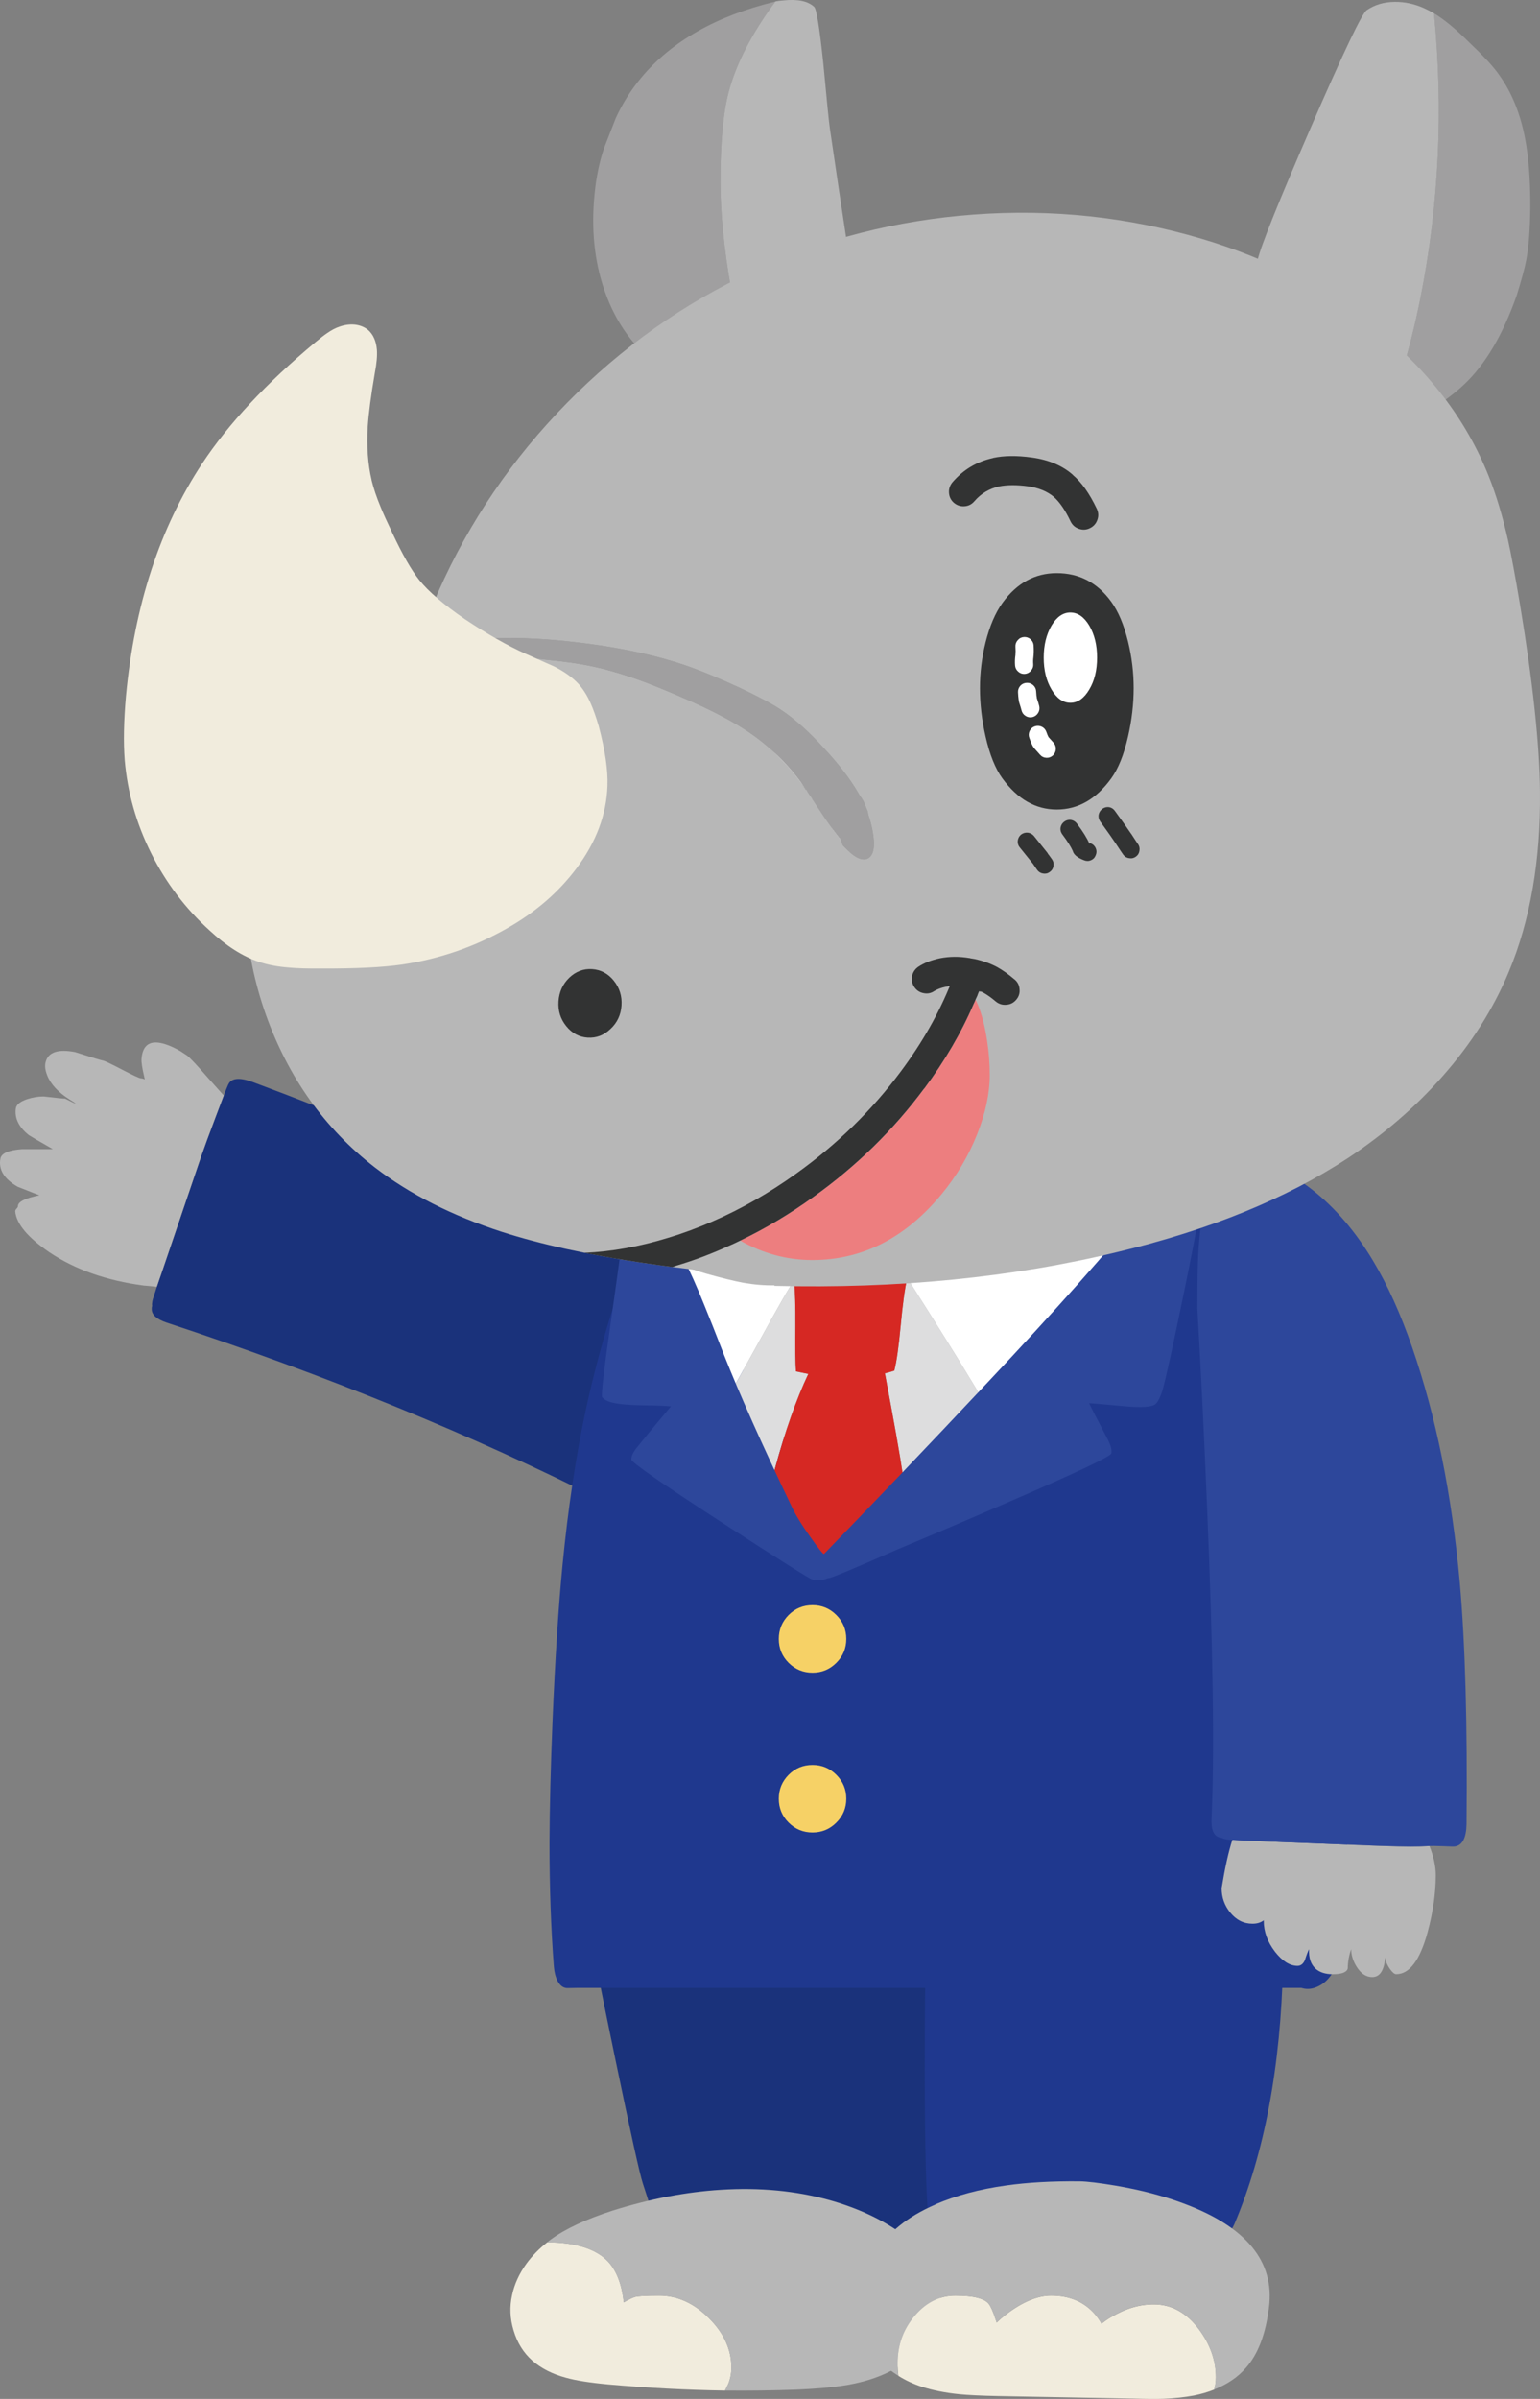 <?xml version="1.0" encoding="UTF-8"?>
<svg id="_レイヤー_2" data-name="レイヤー 2" xmlns="http://www.w3.org/2000/svg" viewBox="0 0 64.237 100">
  <rect x="0" y="0" width="64.237" height="100" fill="#808080" stroke="none"/>
  <defs>
    <style>
      .cls-1 {
        fill: #ed7e7f;
      }

      .cls-2 {
        fill: #f6d166;
      }

      .cls-3 {
        fill: #fff;
      }

      .cls-4 {
        fill: #f1ecdd;
      }

      .cls-5 {
        fill: #a09fa0;
      }

      .cls-6 {
        fill: #b7b7b7;
      }

      .cls-7 {
        fill: #323333;
      }

      .cls-8 {
        fill: #ddddde;
      }

      .cls-9 {
        fill: #d62823;
      }

      .cls-10 {
        fill: #1f388e;
      }

      .cls-11 {
        fill: #1a327b;
      }

      .cls-12 {
        fill: #2d479b;
      }

      .cls-13 {
        fill: none;
        stroke: #fff;
        stroke-linecap: round;
        stroke-linejoin: round;
        stroke-width: .151px;
      }
    </style>
  </defs>
  <g id="tx">
    <g>
      <g id="FL_01_05_0_Layer6_0_FILL" data-name="FL 01     05                      0 Layer6 0 FILL">
        <path class="cls-11" d="m39.582,80.813c-.01-.222-.056-.379-.136-.469-.086-.101-.267-.167-.545-.197l-8.576-.734c-1.05-.091-1.849-.126-2.4-.106-.888.025-1.66.169-2.316.431-.051.02-.096.04-.136.061-.081-.096-.179-.134-.295-.114-.177.03-.288.192-.333.484-.01.071-.018.149-.023.235-.076.182-.106.419-.091.712.01.187.323,1.766.939,4.738.631,3.043,1.012,4.764,1.143,5.162l.447,1.378c.096.283.184.469.265.56.081.091.164.154.25.189.071.172.278.257.621.257l9.424.015c.187,0,.333-.008.439-.023.156-.03.288-.086.394-.167.126-.096.22-.245.28-.447.035-.131.061-.315.076-.553.429-6.646.621-10.451.575-11.415Z"/>
      </g>
      <g id="FL_01_05_0_Layer6_1_FILL" data-name="FL 01     05                      0 Layer6 1 FILL">
        <path class="cls-4" d="m25.382,94.294c-.494-.54-1.345-.815-2.551-.825-.343.268-.636.568-.878.901-.298.414-.494.845-.59,1.294-.111.494-.091.989.061,1.484.151.51.411.928.78,1.256.368.323.835.56,1.4.712.409.116.997.209,1.764.28,1.63.146,3.255.232,4.875.257.081-.172.126-.265.136-.28.086-.217.129-.444.129-.681,0-.747-.31-1.431-.931-2.051-.626-.631-1.32-.946-2.082-.946-.565,0-.908.02-1.029.061-.096.03-.245.103-.447.22-.081-.742-.293-1.302-.636-1.68Z"/>
        <path class="cls-6" d="m38.984,94.574c-.162-.414-.583-.875-1.264-1.385-.863-.641-1.902-1.133-3.119-1.476-1.403-.389-2.912-.532-4.527-.431-1.458.091-2.96.379-4.504.863-1.125.363-1.991.767-2.596,1.211-.051.035-.098.073-.144.114,1.206.01,2.056.285,2.551.825.343.379.555.939.636,1.68.202-.116.351-.189.447-.22.121-.04.464-.061,1.029-.061.762,0,1.456.315,2.082.946.621.621.931,1.304.931,2.051,0,.237-.043.464-.129.681-.01.015-.056.108-.136.28.999.01,1.996-.003,2.99-.038.787-.035,1.415-.088,1.885-.159.686-.101,1.289-.27,1.809-.507.606-.273,1.113-.646,1.521-1.12.444-.52.699-1.08.764-1.68.056-.479-.02-1.004-.227-1.574Z"/>
      </g>
      <g id="FL_01_05_0_Layer6_2_FILL" data-name="FL 01     05                      0 Layer6 2 FILL">
        <path class="cls-10" d="m39.816,79.678c-.368.091-.626.207-.772.348-.116.116-.207.275-.273.477-.04.131-.078.315-.114.553-.056.414-.083,2.145-.083,5.193,0,3.285.058,5.447.174,6.487.066.545.237.871.515.976.116.04.247.043.394.008.086-.015.217-.058.394-.129.535-.197,1.062-.333,1.582-.409.58-.081,1.408-.106,2.483-.076l6.426.136c.172,0,.298-.008.379-.023.136-.02.247-.068.333-.144.071-.056.149-.177.235-.363,1.256-2.962,1.933-6.563,2.029-10.801,0-.217-.01-.381-.03-.492-.035-.182-.103-.326-.204-.431-.106-.111-.265-.189-.477-.235-.252-.04-.439-.076-.56-.106-.197-.045-.457-.151-.78-.318-.368-.192-.628-.313-.78-.363-.252-.081-.555-.129-.908-.144-.071-.005-.381-.008-.931-.008-.626.005-1.383-.03-2.271-.106-1.009-.101-1.766-.172-2.271-.212-1.837-.146-3.333-.086-4.489.182Z"/>
      </g>
      <g id="FL_01_05_0_Layer6_3_FILL" data-name="FL 01     05                      0 Layer6 3 FILL">
        <path class="cls-4" d="m46.349,96.588c-.146.086-.28.179-.401.28-.076-.136-.164-.265-.265-.386-.449-.525-1.062-.787-1.839-.787-.57,0-1.201.265-1.892.795-.136.106-.262.214-.379.326-.015-.045-.03-.091-.045-.136-.101-.308-.194-.52-.28-.636-.177-.232-.643-.348-1.4-.348-.651,0-1.214.278-1.688.833-.479.56-.719,1.221-.719,1.983,0,.202.01.368.03.5,0,.01.003.02.008.03.298.187.623.338.976.454.454.146.976.25,1.567.31.368.035.903.061,1.605.076l5.654.106c.52.015.941.018,1.264.008.459-.02.875-.066,1.249-.136.308-.061.593-.144.855-.25.045-.172.068-.341.068-.507,0-.701-.232-1.365-.696-1.991-.52-.701-1.151-1.052-1.892-1.052-.601,0-1.193.177-1.779.53Z"/>
        <path class="cls-6" d="m39.022,91.895c-1.186.515-2.011,1.186-2.475,2.013-.182.318-.336.729-.462,1.234-.217.913-.207,1.688.03,2.324.182.479.492.901.931,1.264.136.111.28.214.431.31-.005-.01-.008-.02-.008-.03-.02-.131-.03-.298-.03-.5,0-.762.24-1.423.719-1.983.474-.555,1.037-.833,1.688-.833.757,0,1.224.116,1.4.348.086.116.179.328.28.636.015.045.03.091.045.136.116-.111.242-.22.379-.326.691-.53,1.322-.795,1.892-.795.777,0,1.39.262,1.839.787.101.121.189.25.265.386.121-.101.255-.194.401-.28.585-.353,1.178-.53,1.779-.53.742,0,1.373.351,1.892,1.052.464.626.696,1.289.696,1.991,0,.167-.023.336-.068.507.545-.212.987-.512,1.325-.901.505-.57.825-1.41.961-2.521.242-1.913-.944-3.356-3.558-4.33-.848-.318-1.791-.565-2.831-.742-.691-.116-1.196-.177-1.514-.182-1.166-.01-2.188.048-3.066.174-1.095.151-2.076.414-2.945.787Z"/>
      </g>
      <g id="FL_01_05_0_Layer5_0_FILL" data-name="FL 01     05                      0 Layer5 0 FILL">
        <path class="cls-11" d="m9.517,45.215c-.033.073-.093.222-.182.447-.086.224-.199.524-.341.901-.278.737-.477,1.279-.598,1.627l-1.612,4.746c-.095.276-.176.511-.242.704-.045.14-.082.258-.114.356v.008c-.071.177-.098.32-.083.431-.015.051-.02.103-.015.159.01.222.214.401.613.537,6.701,2.21,12.78,4.693,18.235,7.448.015.015.028.025.038.03.177.141.394.273.651.394.146.081.386.179.719.295.868.343,1.526.588,1.976.734.353.121.719.23,1.098.326.348.091.633.141.855.151.469.025.928-.073,1.378-.295.444-.222.797-.525,1.06-.908.141-.192.232-.381.273-.568.061-.217.056-.419-.015-.606-.005-.015-.013-.033-.023-.053-.01-.449-.096-.936-.257-1.461-.358-1.171-.979-2.316-1.862-3.437-.722-.928-1.65-1.87-2.785-2.823-2.311-1.948-5.122-3.737-8.432-5.367-2.311-1.135-5.412-2.43-9.303-3.883-.565-.207-.908-.172-1.029.106Z"/>
        <path class="cls-6" d="m3.151,43.86c-.727-.141-1.143-.003-1.249.416-.04.156-.018.341.068.553.141.363.449.696.923.999.273.167.331.214.174.144-.081-.04-.197-.098-.348-.174-.076,0-.376-.03-.901-.091-.227,0-.457.038-.689.114-.288.096-.444.225-.469.386-.056.409.126.78.545,1.113.04.03.373.225.999.583H.925c-.565.04-.868.172-.908.394-.086.459.154.85.719,1.173.596.237.898.356.908.356-.128.025-.259.058-.394.098-.333.101-.5.217-.5.348,0,.035-.02.073-.061.114-.035.035-.053.073-.053.114.051.52.522,1.085,1.415,1.696,1.07.722,2.384,1.186,3.944,1.393.202.015.384.033.545.053.066-.193.147-.427.242-.704l1.612-4.746c.121-.348.32-.891.598-1.627.142-.377.255-.677.341-.901-.009-.015-.017-.023-.023-.023l-.636-.712c-.444-.51-.732-.818-.863-.923l-.288-.189c-.227-.131-.436-.227-.628-.288-.616-.197-.946.008-.992.613-.01.136.028.386.114.749.009.038.017.073.023.106-.06-.03-.113-.045-.159-.045-.061,0-.328-.124-.802-.371-.474-.247-.737-.371-.787-.371-.035,0-.416-.116-1.143-.348Z"/>
      </g>
      <g id="FL_01_05_0_Layer4_0_FILL" data-name="FL 01     05                      0 Layer4 0 FILL">
        <path class="cls-10" d="m27.834,49.507c-.071-.02-.151,0-.242.061-.121.081-.212.194-.273.341-1.267,2.861-2.233,5.838-2.899,8.932-.409,1.923-.727,4.05-.954,6.381-.172,1.771-.31,3.921-.416,6.449-.081,1.983-.124,3.701-.129,5.155,0,1.857.061,3.575.182,5.155.02.242.073.444.159.606.111.202.255.298.431.288l.439-.008h30.149c.02.005.038.01.053.015.212.056.431.028.658-.083.207-.101.381-.252.522-.454.116-.167.209-.373.28-.621.04-.156.086-.384.136-.681.141-.969.227-2.051.257-3.247.015-.823.005-1.907-.03-3.255-.121-4.39-.381-8.278-.78-11.664-.484-4.153-1.214-7.971-2.188-11.452-.061-.212-.119-.414-.174-.606-.056-.404-.202-.812-.439-1.226-.091-.217-.182-.414-.273-.59-.434-.843-.971-1.476-1.612-1.9-.151-.101-.28-.136-.386-.106-.071.02-.124.068-.159.144-.681-.51-1.36-.928-2.036-1.256-.717-.343-1.537-.631-2.46-.863-.701-.172-1.562-.331-2.581-.477-1.297-.192-2.437-.313-3.421-.363-1.231-.061-2.372-.025-3.421.106-1.201.151-2.314.431-3.338.84-1.125.444-2.102,1.024-2.929,1.741-.545.469-1.019.984-1.423,1.544-.232.313-.467.679-.704,1.098m21.444,2.172c-.066.303-.214.636-.447.999-1.236,1.907-2.881,3.843-4.935,5.806-.515.494-1.145,1.067-1.892,1.718-1.07.934-2.379,2.031-3.929,3.293-.03.025-.061.051-.091.076-.812.656-1.438,1.125-1.877,1.408-.949.621-1.766.823-2.453.606-.328-.106-.636-.313-.923-.621-.202-.222-.429-.535-.681-.939-.091-.151-.182-.3-.273-.447-.515-.863-.898-1.547-1.151-2.051-.293-.596-.608-1.332-.946-2.21-.368-.979-.707-1.948-1.014-2.907-.399-1.231-.676-2.23-.833-2.998-.111-.56-.146-.982-.106-1.264.03-.192.101-.3.212-.326.051-.015.111-.01.182.015.04.015.101.04.182.076.101.03.214.025.341-.015.071-.02.177-.068.318-.144,1.145-.596,2.584-.971,4.314-1.128.727-.061,1.726-.106,2.998-.136.071-.005.141-.008.212-.008.419-.01.868-.018,1.347-.023.217-.01,1.499-.098,3.845-.265,1.549-.106,2.831-.136,3.845-.091.545.025,1.357.098,2.437.22.262.025.467.061.613.106.222.066.394.167.515.303.212.237.275.553.189.946Z"/>
        <path class="cls-8" d="m33.125,53.389c-.116.121-.651,1.052-1.605,2.793-.979,1.786-1.592,2.831-1.839,3.134.338.878.653,1.615.946,2.21.252.505.636,1.188,1.151,2.051.126-.686.308-1.468.545-2.346.424-1.569.888-2.889,1.393-3.959l-.515-.106c-.025-.353-.033-.976-.023-1.87.005-.838-.013-1.474-.053-1.907m4.178,3.747c-.222.071-.353.106-.394.106.379,1.993.631,3.419.757,4.277.116.752.222,1.436.318,2.051.03-.025.061-.051.091-.076,1.549-1.262,2.859-2.359,3.929-3.293-.353-.818-1.741-3.126-4.163-6.926-.096.414-.187,1.077-.273,1.991-.081.873-.169,1.496-.265,1.87m-1.029-6.646c.025.04.053.083.083.129.04-.045.083-.091.129-.136-.071,0-.141.003-.212.008Z"/>
        <path class="cls-3" d="m34.654,52.08c.717-.545,1.284-1.032,1.703-1.461-.03-.045-.058-.088-.083-.129-1.272.03-2.271.076-2.998.136-1.731.156-3.169.532-4.314,1.128-.141.076-.247.124-.318.144-.126.04-.24.045-.341.015-.081-.035-.141-.061-.182-.076-.071-.025-.131-.03-.182-.015-.111.025-.182.134-.212.326-.04.283-.005.704.106,1.264.156.767.434,1.766.833,2.998.308.959.646,1.928,1.014,2.907.247-.303.86-1.347,1.839-3.134.954-1.741,1.489-2.672,1.605-2.793.323-.348.833-.785,1.529-1.31m14.177.598c.232-.363.381-.696.447-.999.086-.394.023-.709-.189-.946-.121-.136-.293-.237-.515-.303-.146-.045-.351-.081-.613-.106-1.08-.121-1.892-.194-2.437-.22-1.014-.045-2.296-.015-3.845.091-2.346.167-3.628.255-3.845.265-.479.005-.928.013-1.347.023-.045.045-.088.091-.129.136.146.227.371.636.674,1.226.308.59.578,1.067.81,1.431,2.422,3.8,3.81,6.109,4.163,6.926.747-.651,1.378-1.224,1.892-1.718,2.054-1.963,3.699-3.898,4.935-5.806Z"/>
        <path class="cls-9" d="m37.031,51.845c-.303-.59-.527-.999-.674-1.226-.419.429-.987.916-1.703,1.461-.696.525-1.206.961-1.529,1.31.04.434.058,1.07.053,1.907-.01.893-.003,1.516.023,1.87l.515.106c-.505,1.07-.969,2.389-1.393,3.959-.237.878-.419,1.66-.545,2.346.091.146.182.295.273.447.252.404.479.717.681.939.288.308.596.515.923.621.686.217,1.504.015,2.453-.606.439-.283,1.065-.752,1.877-1.408-.096-.616-.202-1.299-.318-2.051-.126-.858-.379-2.283-.757-4.277.04,0,.172-.035.394-.106.096-.373.184-.997.265-1.87.086-.913.177-1.577.273-1.991-.232-.363-.502-.84-.81-1.431Z"/>
      </g>
      <g id="FL_01_05_0_Layer4_1_FILL" data-name="FL 01     05                      0 Layer4 1 FILL">
        <path class="cls-12" d="m50.096,49.741c-.101-.096-.252-.141-.454-.136-.232.025-.406.04-.522.045-.111,0-.194,0-.25,0-.096,0-.177.01-.242.03-.025.005-.048.013-.068.023-.061-.015-.124-.015-.189,0-.121.035-.27.156-.447.363-1.706,2.094-3.949,4.615-6.729,7.562-2.538,2.7-4.814,5.084-6.827,7.153-.045-.005-.235-.242-.568-.712-.363-.51-.626-.939-.787-1.287-1.221-2.553-2.157-4.65-2.808-6.29-.358-.923-.631-1.612-.818-2.066-.318-.792-.621-1.468-.908-2.029-.04-.081-.083-.149-.129-.204-.01-.066-.033-.141-.068-.227l-.106-.257c-.03-.151-.056-.265-.076-.341-.04-.131-.098-.225-.174-.28-.111-.081-.28-.106-.507-.076l-.939.091c-.303.02-.484.108-.545.265-.04.086-.04.204,0,.356.01.04-.136,1.128-.439,3.262-.303,2.099-.429,3.184-.379,3.255.081.106.232.184.454.235.303.066.724.101,1.264.106.515.005.898.02,1.151.045l-.628.749c-.172.202-.424.51-.757.923-.182.212-.27.394-.265.545.01.121,1.259.989,3.747,2.604,2.468,1.6,3.729,2.394,3.785,2.384.03.015.061.025.091.03.162.04.346.018.553-.068.01-.005.023-.008.038-.008.045.03,1.012-.371,2.899-1.204,1.474-.616,2.95-1.244,4.428-1.885,2.957-1.277,4.451-1.981,4.481-2.112.025-.141-.023-.331-.144-.568-.414-.787-.676-1.294-.787-1.521.03-.005.51.035,1.438.121.762.071,1.211.038,1.347-.098.096-.096.187-.278.273-.545.141-.489.457-1.928.946-4.314.52-2.543.742-3.85.666-3.921Z"/>
      </g>
      <g id="FL_01_05_0_Layer4_2_FILL" data-name="FL 01     05                      0 Layer4 2 FILL">
        <path class="cls-2" d="m35.301,68.319c0-.388-.139-.72-.416-.997-.274-.274-.604-.411-.992-.411-.391,0-.724.137-.997.411-.274.277-.411.61-.411.997,0,.391.137.724.411.997s.606.411.997.411c.388,0,.718-.137.992-.411.277-.274.416-.606.416-.997Z"/>
      </g>
      <g id="FL_01_05_0_Layer4_3_FILL" data-name="FL 01     05                      0 Layer4 3 FILL">
        <path class="cls-2" d="m35.301,74.98c0-.388-.139-.72-.416-.997-.274-.274-.604-.411-.992-.411-.391,0-.724.137-.997.411-.274.277-.411.61-.411.997,0,.391.137.724.411.997s.606.411.997.411c.388,0,.718-.137.992-.411.277-.274.416-.606.416-.997Z"/>
      </g>
      <g id="FL_01_05_0_Layer3_0_FILL" data-name="FL 01     05                      0 Layer3 0 FILL">
        <path class="cls-6" d="m59.89,78.179c0-.384-.088-.792-.265-1.226-.247.015-.512.023-.795.023-.257,0-.694-.01-1.31-.03l-5.003-.197c-.494-.02-.865-.038-1.113-.053-.162.5-.31,1.171-.447,2.013,0,.384.119.722.356,1.014.252.313.563.469.931.469.192,0,.348-.048.469-.144,0,.005,0,.013,0,.023,0,.449.156.878.469,1.287.308.394.621.59.939.59.136,0,.24-.081.31-.242.066-.212.124-.363.174-.454-.02.358.068.628.265.81.172.156.411.235.719.235.373,0,.583-.078.628-.235.005-.288.053-.558.144-.81,0,.247.076.492.227.734.182.288.399.431.651.431.202,0,.348-.111.439-.333.061-.146.091-.308.091-.484.035.177.106.338.212.484.101.141.187.212.257.212.555,0,.992-.583,1.31-1.748.227-.843.341-1.633.341-2.369Z"/>
        <path class="cls-12" d="m52.866,48.545c-.197-.025-.406-.01-.628.045-.459.116-.871.341-1.234.674-.363.338-.618.732-.764,1.181-.071.207-.129.489-.174.848-.045.389-.076.772-.091,1.151-.02.464-.03,1.163-.03,2.097.151,2.629.288,5.42.409,8.372.247,5.889.308,10.188.182,12.898-.02.419.071.674.273.764.051.02.101.033.151.038.101.056.247.083.439.083h.008c.247.015.618.033,1.113.053l5.003.197c.616.02,1.052.03,1.31.03.283,0,.547-.008.795-.023.066-.005.257-.003.575.008.293.015.459.018.5.008.303-.056.459-.366.469-.931.04-4.148-.053-7.504-.28-10.067-.333-3.674-.994-6.939-1.983-9.795-.484-1.403-1.029-2.609-1.635-3.618-.732-1.221-1.579-2.21-2.543-2.967-.429-.338-.85-.593-1.264-.764-.015-.015-.03-.03-.045-.045-.146-.131-.331-.209-.553-.235Z"/>
      </g>
      <g>
        <g id="FL_01_05_0_Layer2_0_FILL" data-name="FL 01     05                      0 Layer2 0 FILL">
          <path class="cls-5" d="m35.146,35.231c-.003-.011-.008-.023-.015-.038.004.011.006.021.008.03.005.005.008.007.008.008Z"/>
        </g>
        <path id="FL_01_05_0_Layer2_0_1_STROKES" data-name="FL 01     05                      0 Layer2 0 1 STROKES" class="cls-13" d="m31.778,30.727c1.522,1.522,2.596,2.921,3.224,4.197"/>
      </g>
      <g id="FL_01_05_0_Layer2_1_FILL" data-name="FL 01     05                      0 Layer2 1 FILL">
        <path class="cls-5" d="m26.737,3.25c-.419.505-.767,1.057-1.045,1.658-.222.57-.358.918-.409,1.045-.177.429-.315.961-.416,1.597-.212,1.468-.149,2.818.189,4.05.394,1.418,1.095,2.558,2.104,3.421.585.51,1.299.916,2.142,1.219.732.252,1.526.406,2.384.462-.489-1.363-.888-2.922-1.196-4.678-.293-1.68-.439-3.159-.439-4.436,0-1.625.114-2.871.341-3.739.313-1.186.964-2.447,1.953-3.785-2.473.601-4.342,1.663-5.609,3.187Z"/>
        <path class="cls-6" d="m36.463,12.568c-.03-.283-.131-.54-.303-.772-.177-.242-.394-.401-.651-.477-.404-2.644-.701-4.632-.893-5.965-.035-.222-.126-1.123-.273-2.702-.156-1.484-.283-2.271-.379-2.362-.257-.242-.681-.333-1.272-.273-.151.01-.267.025-.348.045-.989,1.337-1.64,2.599-1.953,3.785-.227.868-.341,2.114-.341,3.739,0,1.277.146,2.755.439,4.436.308,1.756.707,3.315,1.196,4.678h.061c.641.03,1.145-.028,1.514-.174.212-.081.431-.202.658-.363.136-.101.333-.262.59-.484.389-.328.661-.568.818-.719.288-.283.517-.558.689-.825.353-.545.502-1.067.447-1.567Z"/>
      </g>
      <g id="FL_01_05_0_Layer2_2_FILL" data-name="FL 01     05                      0 Layer2 2 FILL">
        <path class="cls-5" d="m62.547,3.144c-.227-.333-.618-.762-1.173-1.287-.363-.363-.671-.646-.923-.848-.217-.177-.429-.328-.636-.454.394,4.007.207,7.95-.56,11.831-.5,2.523-1.181,4.59-2.044,6.199.116-.045.225-.091.326-.136.252-.111.532-.268.84-.469.182-.116.447-.298.795-.545.217-.146.542-.368.976-.666.373-.262.681-.51.923-.742.883-.828,1.615-2.066,2.195-3.716.202-.651.333-1.135.394-1.453.106-.55.164-1.304.174-2.263,0-1.135-.076-2.089-.227-2.861-.202-1.024-.555-1.887-1.06-2.589Z"/>
        <path class="cls-6" d="m59.815.556c-.136-.081-.273-.151-.409-.212-.404-.182-.815-.27-1.234-.265-.449.005-.838.121-1.166.348-.197.136-.974,1.766-2.331,4.89-1.342,3.093-2.082,4.933-2.218,5.518l-.114.454c-.051.177-.114.318-.189.424-.061.091-.146.192-.257.303-.131.121-.23.212-.295.273-.333.323-.583.717-.749,1.181-.162.444-.232.911-.212,1.4.025.535.149,1.062.371,1.582.308.661.762,1.236,1.363,1.726.479.404.976.666,1.491.787.424.096.999.091,1.726-.015.646-.086,1.186-.207,1.62-.363.863-1.61,1.544-3.676,2.044-6.199.767-3.881.954-7.824.56-11.831Z"/>
      </g>
      <g id="FL_01_05_0_Layer2_3_FILL" data-name="FL 01     05                      0 Layer2 3 FILL">
        <path class="cls-5" d="m35.002,34.92c.021.026.041.051.061.076.02.051.038.101.053.151.005.016.011.031.015.045.007.015.012.027.015.038.13.135.253.254.371.356.262.212.482.283.658.212.197-.086.29-.315.28-.689-.022-.377-.101-.758-.235-1.143l-.023-.136-.174-.424c-.047-.089-.103-.174-.167-.257-.025-.042-.05-.085-.076-.129-.318-.545-.775-1.14-1.37-1.786-.651-.722-1.272-1.277-1.862-1.665-.353-.232-.913-.53-1.68-.893-.828-.379-1.474-.651-1.938-.818-1.524-.565-3.411-.954-5.662-1.166-1.262-.111-2.324-.126-3.187-.045-1.009.096-1.897.331-2.664.704-.116.051-.227.106-.333.167-.108.06-.207.12-.295.182.035.034.076.061.121.083.131.071.293.088.484.053.086-.015.255-.068.507-.159.631-.232,1.367-.356,2.21-.371.53-.005,1.287.045,2.271.151.242.03.606.071,1.09.121.414.051.772.106,1.075.167.611.121,1.262.303,1.953.545.53.187,1.156.436,1.877.749.717.308,1.304.585,1.764.833.626.328,1.171.676,1.635,1.045.616.494,1.153,1.052,1.612,1.673.031.042.109.155.235.341.005.001.01.001.015,0,.03.071.096.172.197.303l.053.076c-.004.001-.009.001-.015,0,.131.199.288.436.469.712.235.345.454.645.658.901Z"/>
        <path class="cls-6" d="m57.286,13.605c-2.064-1.63-4.456-2.849-7.176-3.656-3.063-.908-6.22-1.244-9.469-1.007-3.245.237-6.318,1.024-9.22,2.362-2.892,1.337-5.48,3.167-7.766,5.488-2.286,2.326-4.075,4.948-5.367,7.864-.389.888-.658,1.675-.81,2.362-.025.111-.045.222-.061.333.767-.373,1.655-.608,2.664-.704.863-.081,1.925-.066,3.187.045,2.251.212,4.138.601,5.662,1.166.464.167,1.11.439,1.938.818.767.363,1.327.661,1.68.893.59.389,1.211.944,1.862,1.665.596.646,1.052,1.241,1.37,1.786.025.044.051.087.076.129.064.083.119.169.167.257l.174.424.023.136c.134.385.212.766.235,1.143.01.373-.083.603-.28.689-.177.071-.396,0-.658-.212-.118-.102-.241-.221-.371-.356-.003-.011-.008-.023-.015-.038-.005-.015-.01-.03-.015-.045-.015-.051-.033-.101-.053-.151-.02-.024-.04-.049-.061-.076-.204-.256-.424-.556-.658-.901-.181-.276-.338-.513-.469-.712.006.001.012.001.015,0l-.053-.076c-.101-.131-.167-.232-.197-.303-.005.001-.01.001-.015,0-.169.063-.348.141-.537.235-1.68.868-3.151,2.384-4.413,4.549-.373.636-.621,1.191-.742,1.665-.056.227-.103.51-.144.848-.035.384-.066.669-.091.855-.03.242-.098.643-.204,1.204-.101.515-.164.916-.189,1.204-.04.389-.051.971-.03,1.748l.053,2.188c.02.767.045,1.289.076,1.567.086.954.283,1.885.59,2.793.141.399.298.681.469.848.116.111.267.207.454.288.116.045.29.101.522.167.641.182,1.163.31,1.567.386.47.081.907.116,1.31.106-.009.009-.019.017-.03.023,5.158.126,9.939-.346,14.344-1.415,3.815-.913,7.014-2.218,9.598-3.913,1.504-.994,2.816-2.127,3.936-3.399,1.201-1.357,2.124-2.811,2.77-4.36.898-2.145,1.332-4.655,1.302-7.532-.02-1.963-.298-4.557-.833-7.781-.197-1.176-.366-2.082-.507-2.717-.227-.994-.492-1.87-.795-2.627-.949-2.387-2.553-4.471-4.814-6.252Z"/>
      </g>
      <g id="FL_01_05_0_Layer2_4_FILL" data-name="FL 01     05                      0 Layer2 4 FILL">
        <path class="cls-6" d="m23.474,27.578c-.484-.051-.848-.091-1.09-.121-.984-.106-1.741-.156-2.271-.151-.843.015-1.579.139-2.21.371-.252.091-.421.144-.507.159-.192.035-.353.018-.484-.053-.045-.022-.086-.05-.121-.083-.071-.064-.121-.149-.151-.257-.04.02-.078.043-.114.068-2.17,1.352-3.674,2.828-4.511,4.428-.121.232-.194.462-.22.689-.151.051-.293.131-.424.242-.197.177-.361.414-.492.712-.096.222-.184.512-.265.871-.616,2.579-.459,5.188.469,7.827.939,2.634,2.458,4.764,4.557,6.388,1.453,1.115,3.214,2.008,5.283,2.679,1.615.52,3.573.951,5.874,1.294,1.433.212,2.844.381,4.231.507.833-.757,1.585-1.703,2.256-2.838,1.393-2.372,2.195-5.223,2.407-8.553.179-2.735-.005-4.912-.553-6.532-.001-.009-.004-.019-.008-.03-.005-.015-.01-.03-.015-.045-.015-.051-.033-.101-.053-.151-.02-.024-.04-.049-.061-.076-.204-.256-.424-.556-.658-.901-.565-.858-.883-1.335-.954-1.431-.459-.621-.997-1.178-1.612-1.673-.464-.368-1.009-.717-1.635-1.045-.459-.247-1.047-.525-1.764-.833-.722-.313-1.347-.563-1.877-.749-.691-.242-1.342-.424-1.953-.545-.303-.061-.661-.116-1.075-.167Z"/>
      </g>
      <g id="FL_01_05_0_Layer2_5_FILL" data-name="FL 01     05                      0 Layer2 5 FILL">
        <path class="cls-4" d="m15.5,20.008c-.155-.652-.208-1.394-.16-2.225.036-.554.135-1.301.296-2.241.076-.395.104-.716.085-.965-.032-.361-.154-.634-.364-.82-.154-.126-.341-.202-.562-.226-.206-.018-.413.009-.62.081-.17.055-.351.149-.542.284-.111.074-.273.2-.487.378-2.042,1.704-3.611,3.385-4.71,5.044-1.766,2.677-2.826,5.909-3.182,9.693-.092,1.041-.11,1.935-.052,2.682.116,1.342.482,2.633,1.1,3.871.618,1.233,1.431,2.307,2.439,3.222.697.647,1.381,1.083,2.055,1.308.371.125.796.206,1.274.241.317.03.751.043,1.302.038,1.451.008,2.587-.048,3.409-.167,1.562-.233,3.023-.738,4.383-1.515,1.176-.667,2.134-1.496,2.876-2.484.824-1.095,1.257-2.243,1.299-3.443.026-.646-.095-1.475-.363-2.489-.116-.392-.225-.702-.327-.931-.145-.333-.317-.61-.515-.83-.246-.269-.586-.513-1.022-.733-.034-.017-.428-.192-1.18-.524-.762-.342-1.608-.824-2.539-1.446-.886-.608-1.521-1.152-1.905-1.632-.328-.41-.7-1.062-1.118-1.953-.227-.475-.391-.837-.491-1.086-.171-.41-.298-.788-.382-1.132Z"/>
      </g>
      <g id="FL_01_05_0_Layer1_0_FILL" data-name="FL 01     05                      0 Layer1 0 FILL">
        <path class="cls-7" d="m42.314,40.825c-.255-.218-.497-.389-.727-.515-.281-.149-.592-.26-.931-.333-.059-.01-.119-.021-.182-.03-.004-.002-.009-.005-.015-.008-.004.001-.009.001-.015,0-.427-.073-.84-.071-1.241.008h0c-.359.076-.66.195-.901.356-.136.095-.222.224-.257.386-.03.163 0.0.315.091.454.095.14.223.226.386.257.164.035.316.005.454-.091.127-.076.284-.134.469-.174.101-.02.192-.03.273-.03.156.007.33.029.522.068.097.022.198.047.303.076.252.071.379.098.379.083.031.017.061.032.091.045.165.091.339.215.522.371.131.107.28.153.447.136.165-.011.301-.082.409-.212.108-.126.153-.273.136-.439-.011-.165-.082-.301-.212-.409Z"/>
      </g>
      <g id="FL_01_05_0_Layer1_1_MEMBER_0_FILL" data-name="FL 01     05                      0 Layer1 1 MEMBER 0 FILL">
        <path class="cls-7" d="m47.053,26.745c-.172-.701-.406-1.256-.704-1.665-.575-.792-1.332-1.188-2.271-1.188-.908,0-1.663.414-2.263,1.241-.298.414-.532.961-.704,1.643-.156.626-.235,1.262-.235,1.907,0,.666.078,1.34.235,2.021.172.757.406,1.34.704,1.748.631.863,1.385,1.294,2.263,1.294.888,0,1.645-.431,2.271-1.294.298-.409.532-.992.704-1.748.156-.681.235-1.355.235-2.021,0-.651-.078-1.297-.235-1.938Z"/>
      </g>
      <g id="FL_01_05_0_Layer1_1_MEMBER_1_FILL" data-name="FL 01     05                      0 Layer1 1 MEMBER 1 FILL">
        <path class="cls-3" d="m43.942,30.954c.071.081.103.172.098.273-.005.107-.046.195-.121.265-.08.071-.171.103-.273.098-.107-.006-.195-.049-.265-.129-.145-.159-.228-.252-.25-.28-.005-.006-.01-.014-.015-.023-.049-.061-.11-.195-.182-.401-.035-.095-.03-.191.015-.288.044-.091.115-.154.212-.189.099-.035.197-.03.295.015.091.045.154.116.189.212.038.108.068.182.091.22h0c.033.039.101.115.204.227m-.696-1.862c.053.153.088.269.106.348.022.104.004.2-.053.288-.057.088-.135.144-.235.167-.104.022-.2.004-.288-.053-.088-.057-.144-.138-.167-.242-.014-.057-.039-.143-.076-.257h0c-.033-.077-.055-.238-.068-.484-.005-.101.028-.192.098-.273.07-.075.158-.116.265-.121.101-.005.192.028.273.098.075.07.116.156.121.257.007.142.018.236.03.28l-.008-.008m-.787-2.407c.066-.079.152-.122.257-.129.102-.006.193.024.273.091.079.071.122.157.129.257.011.18.009.344-.008.492-.014.096-.016.192-.008.288.008.102-.022.193-.091.273-.068.081-.153.126-.257.136-.103.008-.194-.022-.273-.091-.081-.068-.126-.153-.136-.257-.012-.146-.006-.293.015-.439.009-.104.009-.22,0-.348-.006-.102.026-.193.098-.273m2.195-1.151c.308,0,.57.182.787.545.217.368.326.812.326,1.332,0,.525-.108.969-.326,1.332-.217.368-.479.553-.787.553s-.57-.184-.787-.553c-.217-.363-.326-.805-.326-1.325,0-.525.108-.971.326-1.34.217-.363.479-.545.787-.545Z"/>
      </g>
      <g id="FL_01_05_0_Layer1_2_FILL" data-name="FL 01     05                      0 Layer1 2 FILL">
        <path class="cls-7" d="m25.598,40.874c-.239-.293-.54-.452-.902-.475-.357-.023-.674.096-.948.356-.275.265-.425.595-.451.987s.082.736.32,1.03c.239.299.537.459.894.482.363.023.681-.098.956-.363.28-.26.432-.587.458-.979.025-.393-.084-.739-.328-1.038Z"/>
      </g>
      <g id="FL_01_05_0_Layer1_3_FILL" data-name="FL 01     05                      0 Layer1 3 FILL">
        <path class="cls-7" d="m44.237,34.504c-.012.103.013.197.076.28.209.278.356.51.439.696v.008c.043.145.197.269.462.371.1.041.199.041.295,0,.096-.042.161-.113.197-.212.041-.095.041-.191,0-.288-.042-.096-.113-.164-.212-.204-.022-.007-.039-.002-.053.015-.096-.227-.27-.507-.522-.84-.064-.084-.147-.134-.25-.151-.103-.012-.197.013-.28.076-.084.063-.134.147-.151.25m-1.113.341c-.067-.078-.153-.123-.257-.136-.103-.008-.197.02-.28.083-.078.068-.123.154-.136.257-.009.103.018.194.083.273.309.381.488.603.537.666l.008.008c.034.053.095.141.182.265.061.084.142.134.242.151.104.019.198-.001.28-.061.088-.061.141-.144.159-.25.019-.1-.001-.194-.061-.28-.101-.142-.157-.218-.167-.227-.008-.018-.021-.039-.038-.061-.033-.044-.217-.273-.553-.689m4.057-.091l-.008-.008c-.125-.188-.347-.501-.666-.939-.059-.086-.14-.139-.242-.159-.102-.014-.196.009-.28.068-.086.064-.139.147-.159.25-.014.102.009.196.068.28.312.43.529.738.651.923.175.266.278.42.31.462.063.084.146.131.25.144.103.017.196-.005.28-.068.084-.063.132-.146.144-.25.017-.103-.005-.196-.068-.28-.028-.038-.122-.179-.28-.424Z"/>
      </g>
      <g id="FL_01_05_0_Layer1_4_FILL" data-name="FL 01     05                      0 Layer1 4 FILL">
        <path class="cls-7" d="m44.753,19.801l.007.001c-.439-.391-1.014-.635-1.726-.731-.62-.085-1.155-.079-1.607.018l-.009.006c-.675.148-1.238.484-1.688,1.008-.109.131-.158.28-.145.446.012.165.08.302.204.41.131.11.279.158.446.145.165-.012.302-.083.411-.212.276-.32.619-.525,1.031-.616h0c.335-.066.732-.068,1.192-.006.448.061.812.21,1.093.446h0c.246.221.477.561.694,1.019.072.149.186.251.34.306.159.057.313.05.461-.021.153-.072.258-.187.315-.347.057-.155.049-.309-.021-.461-.306-.642-.639-1.112-1-1.412Z"/>
      </g>
      <g id="FL_01_05_0_Layer0_0_FILL" data-name="FL 01     05                      0 Layer0 0 FILL">
        <path class="cls-1" d="m38.552,45.381v-.008c-1.278,1.723-2.817,3.23-4.617,4.519-.991.714-2.011,1.322-3.058,1.824.951.54,1.952.81,3.005.81,2.079,0,3.876-.913,5.389-2.74.631-.762,1.128-1.6,1.491-2.513.348-.878.522-1.696.522-2.453,0-.482-.035-.952-.106-1.408-.037-.266-.088-.529-.151-.787-.091-.369-.202-.687-.333-.954-.022.06-.047.118-.076.174-.521,1.206-1.209,2.385-2.066,3.535Z"/>
        <path class="cls-7" d="m40.808,41.4c.064-.151.061-.305-.008-.462-.063-.15-.171-.256-.326-.318-.116-.047-.232-.059-.348-.038-.038.011-.079.024-.121.038-.037.02-.072.04-.106.061-.097.069-.17.159-.22.273-.503,1.266-1.202,2.5-2.097,3.701h0c-1.205,1.622-2.656,3.04-4.352,4.254-1.129.812-2.297,1.481-3.505,2.006-.271.119-.545.23-.825.333-.067.029-.135.054-.204.076-.269.1-.542.191-.818.273-1.196.368-2.365.578-3.505.628.761.15,1.569.289,2.422.416.419.062.835.12,1.249.174.065-.018.128-.038.189-.061.656-.197,1.299-.434,1.93-.712.053-.021.104-.043.151-.068.189-.08.376-.166.56-.257,1.047-.502,2.067-1.11,3.058-1.824,1.8-1.289,3.339-2.796,4.617-4.519v.008c.857-1.15,1.546-2.329,2.066-3.535.029-.056.054-.114.076-.174.027-.054.052-.11.076-.167.014-.034.027-.07.038-.106Z"/>
      </g>
    </g>
  </g>
</svg>